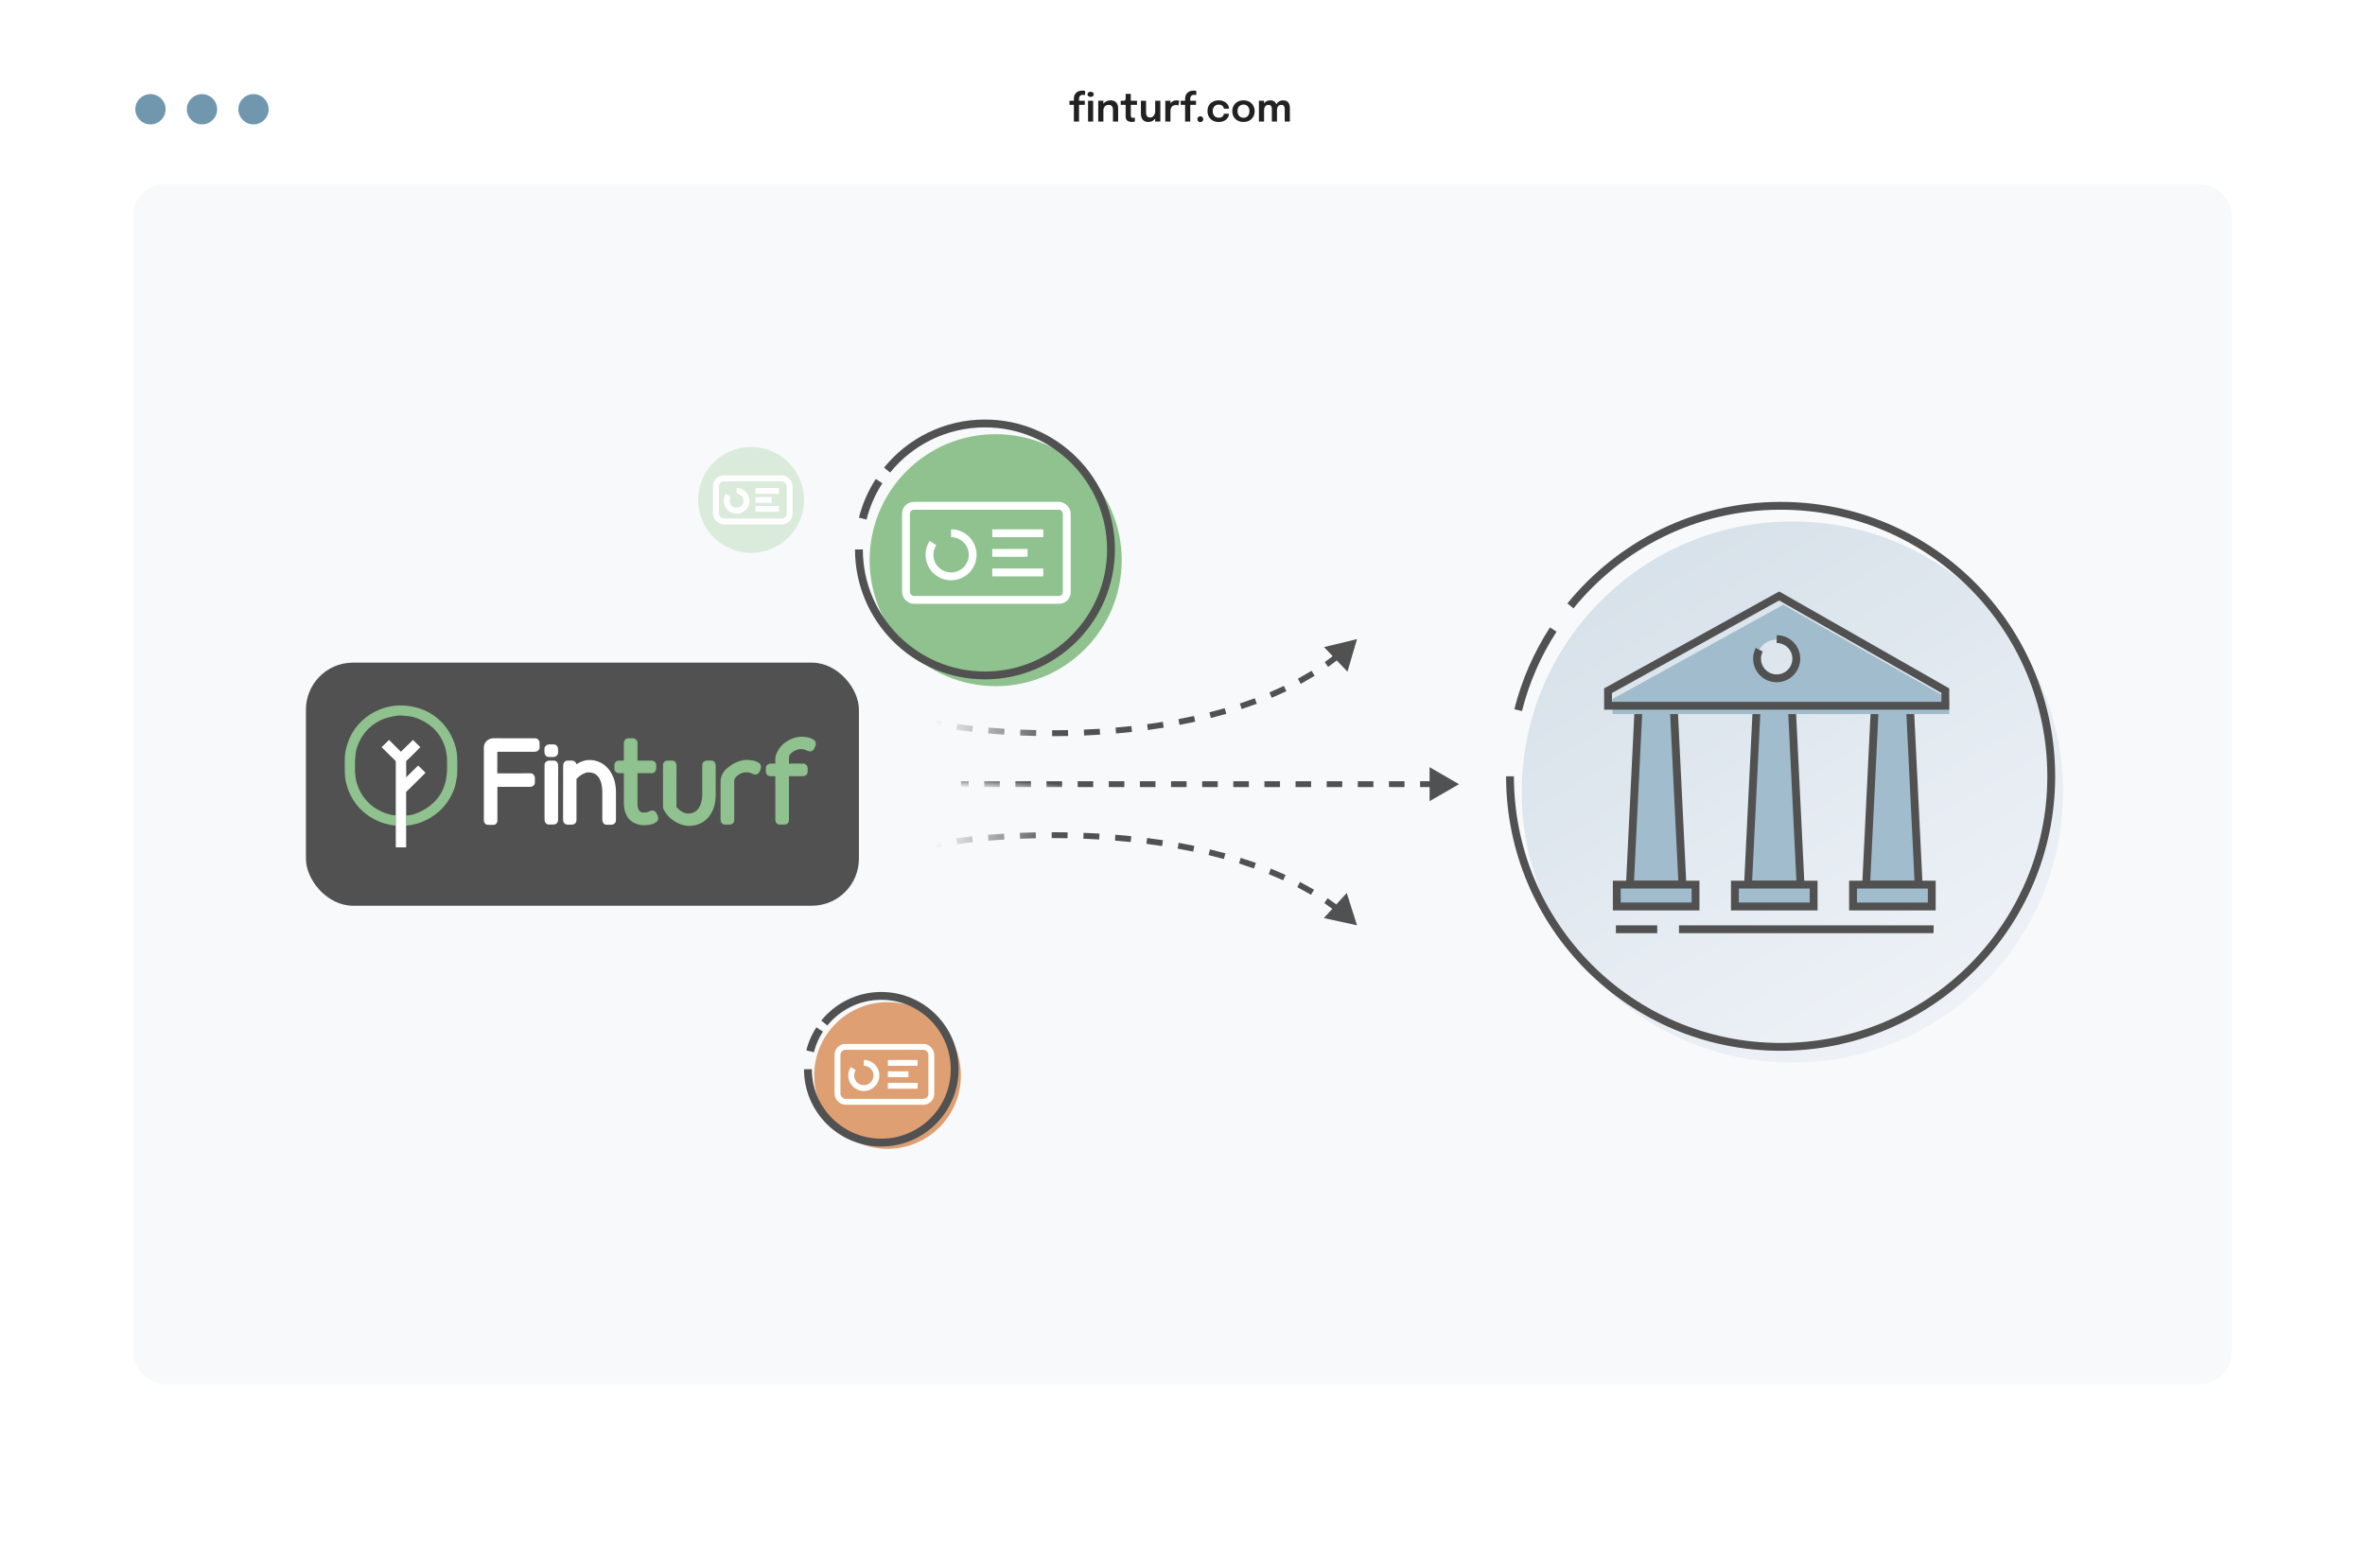 <svg xmlns="http://www.w3.org/2000/svg" width="603" height="400" fill="none"><style><![CDATA[.B{stroke-width:2}.C{stroke:#515151}.D{stroke-miterlimit:10}.E{fill-rule:evenodd}.F{fill:#8fc28e}]]></style><g filter="url(#A)"><rect x="22.5" y="9" width="558" height="356" rx="8" fill="#fff"/></g><path d="M42.227 27.864c0 2.134-1.73 3.864-3.864 3.864s-3.864-1.73-3.864-3.864S36.23 24 38.364 24s3.864 1.73 3.864 3.864zm13.136 0c0 2.134-1.73 3.864-3.864 3.864s-3.864-1.73-3.864-3.864S49.366 24 51.5 24s3.864 1.73 3.864 3.864zm9.273 3.864c2.134 0 3.864-1.73 3.864-3.864S66.77 24 64.636 24s-3.864 1.73-3.864 3.864 1.73 3.864 3.864 3.864z" fill="#7197ae" class="E"/><path d="M273.805 31v-4.26h-1.125v-1.05h1.125v-.475c0-.31.042-.582.125-.815s.197-.437.34-.6a1.79 1.79 0 0 1 .49-.395 2.22 2.22 0 0 1 .595-.225 2.96 2.96 0 0 1 .635-.07c.2 0 .352.012.455.035s.178.043.215.06v1.06c-.04-.013-.11-.028-.21-.045a1.56 1.56 0 0 0-.315-.03c-.203 0-.372.03-.505.09a.71.71 0 0 0-.31.24.98.98 0 0 0-.155.36c-.03.133-.045.28-.045.44v.37h1.47v1.05h-1.47V31h-1.315zm3.615 0v-5.31h1.3V31h-1.3zm.655-6.29c-.213 0-.4-.057-.56-.17a.57.57 0 0 1-.235-.485.55.55 0 0 1 .235-.475c.16-.113.347-.17.56-.17s.393.057.55.17a.55.55 0 0 1 .235.475.57.57 0 0 1-.235.485c-.157.113-.34.17-.55.17zM283.77 31v-2.355-.35-.28c0-.24-.035-.455-.105-.645s-.183-.345-.35-.455-.39-.165-.68-.165c-.253 0-.478.062-.675.185a1.28 1.28 0 0 0-.465.5 1.55 1.55 0 0 0-.165.73l-.445-.275a2.3 2.3 0 0 1 .3-1.18c.204-.347.475-.618.815-.815s.717-.295 1.13-.295c.427 0 .785.083 1.075.25s.514.403.66.71.225.667.225 1.08v.54.59V31h-1.32zm-3.755 0v-5.31h1.315V31h-1.315zm8.651.1a3.16 3.16 0 0 1-.58-.055 1.59 1.59 0 0 1-.54-.205c-.163-.1-.295-.247-.395-.44s-.15-.448-.15-.765v-.22-.235-2.44h-1.255v-1.05h.51l.41-.02c.1-.017.174-.053.22-.11s.077-.145.09-.265.025-.293.025-.51v-.845h1.32v1.75h1.58v1.05h-1.58v2.13.19.175c0 .247.03.445.09.595s.202.225.425.225c.107 0 .207-.01.3-.03a1.18 1.18 0 0 0 .215-.06v1.03a1.87 1.87 0 0 1-.275.07 2.16 2.16 0 0 1-.41.035zm4.138 0c-.376 0-.69-.063-.94-.19s-.441-.293-.585-.5-.24-.435-.3-.685-.085-.5-.085-.75v-.385-.405-2.495h1.32v2.29.345.31c0 .237.029.457.085.66s.16.362.31.485.369.185.645.185c.264 0 .49-.077.68-.23s.337-.353.44-.59a1.73 1.73 0 0 0 .16-.72l.45.3a2.76 2.76 0 0 1-.15.915 2.33 2.33 0 0 1-.435.755 2.05 2.05 0 0 1-.69.52 2.13 2.13 0 0 1-.905.185zm1.73-.1v-5.31h1.315V31h-1.315zm2.581 0v-5.31h1.315v1.765l-.305-.17a2.46 2.46 0 0 1 .185-.65 1.78 1.78 0 0 1 .36-.54c.15-.157.332-.278.545-.365s.457-.13.73-.13a2.04 2.04 0 0 1 .51.05c.127.03.205.055.235.075l-.24 1.205c-.033-.023-.102-.052-.205-.085s-.235-.055-.405-.055c-.27 0-.497.047-.68.14a1.11 1.11 0 0 0-.43.37c-.107.153-.183.323-.23.51s-.07.367-.07.55V31h-1.315zm5.049 0v-4.26h-1.125v-1.05h1.125v-.475c0-.31.042-.582.125-.815s.197-.437.34-.6.307-.295.49-.395a2.22 2.22 0 0 1 .595-.225c.214-.047.425-.07.635-.07.2 0 .352.012.455.035s.179.043.215.06v1.06c-.04-.013-.11-.028-.21-.045s-.201-.03-.315-.03c-.203 0-.371.03-.505.09s-.236.137-.31.24a.98.98 0 0 0-.155.36c-.03.133-.045.28-.045.44v.37h1.47v1.05h-1.47V31h-1.315zm3.884.14c-.206 0-.381-.072-.525-.215s-.215-.318-.215-.525a.71.71 0 0 1 .74-.74.7.7 0 0 1 .52.22.7.7 0 0 1 .22.52c0 .207-.073.382-.22.525s-.316.215-.52.215zm4.688-.03c-.56 0-1.055-.115-1.485-.345a2.53 2.53 0 0 1-1.01-.97c-.243-.417-.365-.905-.365-1.465s.122-1.04.365-1.45a2.45 2.45 0 0 1 1.01-.945c.43-.223.925-.335 1.485-.335.42 0 .792.062 1.115.185a2.44 2.44 0 0 1 .815.495c.224.203.394.428.51.675a1.67 1.67 0 0 1 .175.73v.04h-1.305c0-.017-.001-.035-.005-.055l-.01-.06c-.026-.17-.095-.323-.205-.46a1.15 1.15 0 0 0-.44-.335c-.183-.083-.405-.125-.665-.125-.276 0-.53.062-.76.185s-.408.302-.545.545-.2.547-.2.91.067.667.2.92.314.442.54.575.485.195.765.195c.297 0 .539-.045.725-.135s.334-.217.43-.37.152-.327.165-.51h1.31c0 .247-.056.495-.17.745a2.18 2.18 0 0 1-.5.68c-.22.207-.493.372-.82.495s-.698.185-1.125.185zm6.313-.005c-.56 0-1.053-.117-1.48-.35s-.761-.563-1.005-.98-.36-.893-.36-1.43.12-1.015.36-1.425a2.59 2.59 0 0 1 1.005-.97c.427-.233.92-.35 1.48-.35s1.054.117 1.48.35.76.557 1 .97.365.885.365 1.425-.121 1.013-.365 1.43-.573.743-1 .98-.92.35-1.48.35zm0-1.075c.304 0 .569-.07.795-.21s.404-.335.53-.585.19-.55.19-.89a1.9 1.9 0 0 0-.19-.88 1.39 1.39 0 0 0-.53-.58c-.226-.137-.491-.205-.795-.205s-.565.068-.795.205-.403.33-.53.58-.19.54-.19.88.064.637.19.89.304.445.53.585.495.21.795.21zm7.233.97v-2.155-.515-.375a3.36 3.36 0 0 0-.025-.405c-.016-.143-.053-.275-.11-.395s-.145-.217-.265-.29-.278-.115-.485-.115a.98.98 0 0 0-.51.125c-.136.08-.25.188-.34.325a1.44 1.44 0 0 0-.19.46c-.04.17-.06.345-.06.525l-.44-.295c0-.437.082-.827.245-1.17s.395-.615.695-.815.662-.305 1.075-.305c.427 0 .765.09 1.015.27a1.44 1.44 0 0 1 .535.72c.11.303.165.643.165 1.02v.56.815V31h-1.305zm-3.3 0v-5.31h1.315V31h-1.315zm6.58 0v-2.15-.535-.37a3.48 3.48 0 0 0-.025-.42 1.13 1.13 0 0 0-.11-.385c-.056-.117-.145-.21-.265-.28s-.283-.11-.49-.11-.375.04-.515.12a.96.96 0 0 0-.33.32c-.083.133-.145.283-.185.45s-.055.333-.055.5l-.44-.29c0-.423.08-.805.24-1.145s.39-.608.69-.805.657-.3 1.07-.3.752.085 1.005.255a1.43 1.43 0 0 1 .55.7c.117.293.175.628.175 1.005v.56.805V31h-1.315z" fill="#212121"/><g fill="#f7f9fb"><rect x="34" y="47" width="535" height="306" rx="8"/><rect x="34" y="47" width="535" height="306" rx="8"/></g><circle cx="253.867" cy="142.867" r="32.133" class="F"/><g class="B"><path d="M219 140.133c0 17.746 14.386 32.132 32.133 32.132s32.132-14.386 32.132-32.132S268.879 108 251.133 108c-10.073 0-19.063 4.635-24.954 11.887m-6.21 12.383c.866-3.445 2.289-6.669 4.167-9.571" class="C D"/><g stroke="#fff"><rect x="231" y="129" width="41" height="24" rx="2"/><path d="M242.5 136a5.5 5.5 0 1 1-5.5 5.5 5.48 5.48 0 0 1 .889-3M253 136h13m-13 5h9m-9 5h13"/></g></g><circle cx="226.296" cy="274.296" r="18.704" fill="#de9f72"/><g stroke="#fff" stroke-width="1.5"><rect x="213.542" y="267" width="23.917" height="14" rx="2"/><path d="M220.25 271.083a3.21 3.21 0 0 1 3.208 3.209 3.21 3.21 0 0 1-3.208 3.208 3.21 3.21 0 0 1-3.208-3.208c0-.646.19-1.247.519-1.75m8.814-1.459h7.583M226.375 274h5.25m-5.25 2.917h7.583"/></g><path d="M206 272.704c0 10.33 8.374 18.704 18.704 18.704s18.704-8.374 18.704-18.704S235.034 254 224.704 254c-5.863 0-11.096 2.698-14.525 6.92m-3.615 7.208a18.57 18.57 0 0 1 2.426-5.572" class="B C D"/><circle cx="191.5" cy="127.5" r="13.5" fill="#dbebdb"/><g stroke="#fff" stroke-width="1.5"><rect x="182.542" y="122" width="18.792" height="11" rx="2"/><path d="M187.813 125.208a2.521 2.521 0 0 1 0 5.042 2.52 2.52 0 0 1-2.521-2.521c0-.507.15-.979.407-1.375m6.926-1.146h5.958m-5.958 2.292h4.125m-4.125 2.292h5.958"/></g><circle cx="457" cy="202" r="69" fill="url(#B)" fill-opacity=".4"/><g class="B C D"><path d="M385 198c0 38.108 30.892 69 69 69s69-30.892 69-69-30.892-69-69-69c-21.629 0-40.934 9.952-53.585 25.527m-13.335 26.59c1.861-7.398 4.916-14.321 8.949-20.553"/><g fill="#a1bccc"><path d="M417.808 179.885h8.923l2.231 45.73h-13.385l2.231-45.73z"/><path d="M412.231 225.615h20.077v5.577h-20.077zm35.692-45.73h8.923l2.231 45.73h-13.385l2.231-45.73z"/><path d="M442.346 225.615h20.077v5.577h-20.077zm35.692-45.73h8.923l2.231 45.73h-13.384l2.23-45.73z"/><path d="M472.461 225.615h20.077v5.577h-20.077z"/></g></g><path d="M497 178.288l-42.315-24.057-43.57 24.057v3.827H497v-3.827zm-44.058-5.096a5.02 5.02 0 0 0 5.02-5.019 5.02 5.02 0 0 0-5.02-5.019 5.02 5.02 0 0 0-5.019 5.019 5.02 5.02 0 0 0 5.019 5.019z" fill="#a1bccc" class="E"/><g class="B C D"><path d="M453.628 152L496 176.157V180h-86v-3.843L453.628 152z"/><path d="M453 163a5 5 0 1 1-5 5 4.98 4.98 0 0 1 .556-2.293M412 237h10.541M493 237h-64.911"/></g><path d="M346 163l-8.417 2.037 5.973 6.271L346 163zm-108.286 21.814c.461.19 1.17.389 2.069.59l.327-1.464c-.881-.197-1.487-.374-1.824-.513l-.572 1.387zm6.094 1.316l4.072.532.169-1.49-4.019-.525-.222 1.483zm8.13.936l4.093.304.094-1.497-4.058-.302-.129 1.495zm8.153.515l4.075.127.031-1.5-4.044-.125-.062 1.498zm8.156.169l4.082-.041-.031-1.5-4.051.041v1.5zm8.162-.167l4.077-.212-.094-1.497-4.045.211.062 1.498zm8.148-.514l4.065-.394-.163-1.491-4.029.391.127 1.494zm8.119-.886l4.042-.595-.237-1.481-4.004.589.199 1.487zm8.068-1.298l4.005-.818-.322-1.465-3.962.809.279 1.474zm7.984-1.758l3.948-1.069-.417-1.441-3.899 1.056.368 1.454zm7.857-2.278l3.862-1.359-.525-1.404-3.807 1.338.47 1.425zm7.668-2.876l3.737-1.687-.649-1.352-3.673 1.658.585 1.381zm7.39-3.555l3.552-2.059-.788-1.276-3.481 2.017.717 1.318zm6.983-4.318l3.288-2.467-.938-1.17-3.212 2.409.862 1.228z" fill="url(#C)"/><path d="M346 236l-8.459-1.856 5.837-6.398L346 236zm-108.276-20.938c.459-.181 1.167-.372 2.064-.564l.315 1.466c-.882.189-1.488.359-1.827.493l-.552-1.395zm6.076-1.258l4.059-.509.163 1.491-4.008.502-.214-1.484zm8.101-.895l4.08-.292.091 1.497-4.047.29-.124-1.495zm8.123-.495l4.059-.122.03 1.5-4.029.121-.06-1.499zm8.123-.164l4.065.037-.029 1.5-4.035-.037-.001-1.5zm8.129.155l4.061.199-.09 1.498-4.03-.199.059-1.498zm8.117.484l4.05.373-.155 1.492-4.016-.37.121-1.495zm8.091.839l4.03.563-.226 1.483-3.993-.558.189-1.488zm8.045 1.229l3.996.776-.306 1.468-3.955-.767.265-1.477zm7.969 1.668l3.944 1.017-.398 1.446-3.897-1.004.351-1.459zm7.854 2.167l3.867 1.294-.503 1.413-3.813-1.276.449-1.431zm7.683 2.741l3.751 1.613-.624 1.364-3.689-1.586.562-1.391zm7.425 3.402l3.579 1.977-.761 1.293-3.509-1.938.691-1.332zm7.044 4.153l3.329 2.385-.912 1.191-3.252-2.33.835-1.246z" fill="url(#D)"/><path d="M372 200l-7.5-4.33v8.66L372 200zm-127 .75h1.984v-1.5H245v1.5zm5.953 0h3.969v-1.5h-3.969v1.5zm7.938 0h3.968v-1.5h-3.968v1.5zm7.937 0h3.969v-1.5h-3.969v1.5zm7.938 0h3.968v-1.5h-3.968v1.5zm7.937 0h3.969v-1.5h-3.969v1.5zm7.938 0h3.968v-1.5h-3.968v1.5zm7.937 0h3.969v-1.5h-3.969v1.5zm7.938 0h3.968v-1.5h-3.968v1.5zm7.937 0h3.969v-1.5h-3.969v1.5zm7.938 0h3.968v-1.5h-3.968v1.5zm7.937 0h3.969v-1.5h-3.969v1.5zm7.938 0h3.968v-1.5h-3.968v1.5zm7.937 0h3.969v-1.5h-3.969v1.5zm7.938 0h3.968v-1.5h-3.968v1.5zm7.937 0h3.969v-1.5h-3.969v1.5z" fill="url(#E)"/><rect x="78" y="169" width="141" height="62" rx="12" fill="#515151"/><g class="E"><path d="M101.661 179.916c7.883-.121 13.038 4.767 14.593 10.946.347 1.38.351 3.019.351 4.748l-.05 2.174c-.214 1.341-.395 2.546-.828 3.648-1.573 4-4.48 6.795-8.515 8.347-.724.278-1.529.452-2.336.625l-1.322.175v-2.592c1.659.005 3.521-.861 4.612-1.506 3.493-2.069 5.827-5.209 5.827-10.771l-.025-2.549c-.16-.947-.244-1.808-.502-2.624-1.214-3.837-4.131-6.474-8.037-7.647-.942-.282-1.944-.243-3.064-.425l-1.231.075c-1.71.305-2.976.58-4.244 1.225-2.907 1.477-4.96 3.84-5.978 7.197-.255.84-.212 1.669-.377 2.674l-.025 3.273c.162.962.152 1.848.402 2.674 1.074 3.561 3.405 6.156 6.656 7.547.692.297 1.452.504 2.235.7l1.115.173v2.574l-1.29-.173c-1.035-.223-2.022-.474-2.913-.849-4.351-1.832-7.464-5.287-8.566-10.347-.28-1.287-.251-2.819-.251-4.373 0-1.144-.007-2.253.201-3.224.384-1.791.917-3.342 1.733-4.698 1.782-2.963 4.517-5.246 8.137-6.372.772-.24 1.601-.374 2.462-.525l1.231-.1z" class="F"/><path d="M103.554 216.111h-2.637v-21.988l-3.609-3.541.205-.229 1.664-1.605h.051l2.995 2.98 1.203-1.197 1.843-1.783h.051l1.844 1.808-1.613 1.631-1.997 1.936.025 4.101 1.306-1.299 1.715-1.656h.051l1.844 1.809-1.459 1.478-3.482 3.414v14.141z" fill="#fff"/></g><path d="M137.24 191.389c-.224.181-.435.284-.633.308l-.348.037h-6.285-3.179v5.511h3.055l5.241-.025c.314 0 .559.059.732.173s.302.248.386.396a1.19 1.19 0 0 1 .149.432l.025.284v.939c0 .412-.112.709-.335.89s-.435.284-.633.309l-.348.037h-5.241-3.006v8.426c0 .347-.054.605-.161.779s-.236.296-.386.37a1.14 1.14 0 0 1-.447.124c-.149.008-.257.004-.323-.012h-.919c-.414 0-.712-.107-.894-.321s-.281-.416-.298-.606l-.025-.334v-18.261c0-.626.125-1.112.373-1.458s.525-.602.831-.767a2.5 2.5 0 0 1 .894-.296l.559-.049 3.974.025h6.31c.314 0 .554.058.72.172a1.22 1.22 0 0 1 .373.396c.082.148.132.293.148.432l.025.284v.915c.001.412-.111.708-.334.89zm4.482 1.507c-.149.083-.29.132-.422.149l-.273.025h-.969c-.414 0-.712-.112-.894-.334s-.286-.428-.31-.618l-.037-.333v-.668c0-.313.062-.552.186-.717s.261-.288.41-.37a1.2 1.2 0 0 1 .422-.149l.273-.024h.944c.414 0 .712.111.894.333s.286.432.311.63l.037.346v.643c0 .296-.058.531-.174.705a1.16 1.16 0 0 1-.398.382zm-2.309 1.26a1.2 1.2 0 0 1 .422-.149l.273-.024h.969c.414 0 .712.111.894.333s.286.432.31.63l.037.346-.025 13.74c0 .297-.053.531-.161.705s-.236.301-.385.383-.29.132-.422.149l-.273.024h-.994c-.397 0-.687-.111-.869-.333s-.286-.428-.31-.618l-.037-.333v-13.765c0-.313.058-.552.174-.717s.248-.288.397-.371zm17.473 15.631c-.108.172-.236.3-.385.383s-.295.132-.435.148l-.286.025h-.969c-.413 0-.712-.111-.894-.333s-.286-.433-.31-.63l-.037-.346v-6.822c0-1.038-.099-1.89-.297-2.557s-.458-1.199-.779-1.594-.693-.671-1.114-.828a3.77 3.77 0 0 0-1.323-.234c-.446 0-.941.144-1.485.432s-1.072.696-1.584 1.223v10.404c0 .313-.054.552-.162.716a1.11 1.11 0 0 1-.388.371 1.2 1.2 0 0 1-.437.148l-.289.025h-.9c-.417 0-.718-.111-.901-.333s-.288-.428-.313-.618l-.037-.333.025-13.765c0-.033.012-.145.038-.334s.129-.395.312-.618.476-.333.876-.333h.901c.033 0 .108.004.225.012s.246.041.388.099a1.06 1.06 0 0 1 .388.284c.117.132.2.313.25.544.512-.329 1.053-.593 1.623-.791a5.31 5.31 0 0 1 1.747-.296c.726 0 1.486.148 2.279.445s1.516.778 2.168 1.445 1.193 1.533 1.623 2.595.644 2.36.644 3.892v6.87c-.001.296-.054.531-.162.704z" fill="#fff"/><path d="M167.779 209.008c-.05.28-.224.519-.522.716-.281.182-.567.322-.857.42a4.75 4.75 0 0 1-.844.21l-.77.087-.609.025c-.066 0-.24-.009-.521-.025s-.614-.078-.994-.186-.782-.275-1.205-.506-.811-.56-1.167-.988-.65-.972-.881-1.631-.348-1.466-.348-2.422v-7.512h-1.118a4.3 4.3 0 0 1-.335-.037c-.191-.025-.398-.128-.621-.309s-.335-.469-.335-.865v-.742a2.85 2.85 0 0 1 .025-.284c.016-.14.065-.284.149-.432s.211-.276.385-.384.41-.16.708-.16h1.143v-4.399c0-.033.012-.144.037-.334s.128-.395.31-.618.48-.333.894-.333h.944a3.23 3.23 0 0 1 .286.025c.141.016.286.066.434.148a1.21 1.21 0 0 1 .398.371c.116.165.173.404.173.717v4.423h3.478c.033 0 .145.012.335.037s.397.128.621.309.335.478.335.889v.717c0 .05-.008.14-.025.272s-.066.271-.149.42-.207.28-.373.395-.405.173-.72.173h-3.502v7.859c0 .066.008.219.025.457s.07.486.161.741a1.8 1.8 0 0 0 .435.68c.199.198.48.297.844.297.331 0 .625-.021.882-.062s.485-.128.683-.26c.033-.016.133-.053.298-.111s.394-.069.684-.037.542.198.757.494l.372.766c.017.034.05.136.1.309s.05.399 0 .68zm14.058-2.62c-.431 1.038-.977 1.87-1.639 2.496s-1.387 1.075-2.173 1.347-1.552.407-2.298.407a5.7 5.7 0 0 1-1.453-.186c-.471-.123-.911-.28-1.316-.469s-.779-.395-1.118-.618a8.24 8.24 0 0 1-.881-.655l-.348-.346c-.199-.197-.414-.441-.646-.729a6.82 6.82 0 0 1-.633-.939c-.191-.338-.286-.672-.286-1.001v-3.139-7.313c0-.313.057-.556.173-.729a1.05 1.05 0 0 1 .394-.37c.148-.074.288-.119.419-.136l.272-.025h.962c.411 0 .707.111.888.334s.283.429.308.618l.037.333-.025 7.315v3.287c.646.626 1.192 1.05 1.64 1.273a3.14 3.14 0 0 0 1.415.333c.497 0 .961-.099 1.391-.297a2.9 2.9 0 0 0 1.117-.926c.315-.42.563-.951.746-1.594s.273-1.416.273-2.323v-7.093c0-.313.058-.551.175-.716s.25-.288.4-.371a1.21 1.21 0 0 1 .425-.148l.275-.025h.901c.417 0 .717.111.901.333s.287.429.312.618l.038.334v7.289c-.001 1.517-.216 2.793-.646 3.831zm12.158-10.478l-.087.322-.348.766c-.216.297-.468.466-.758.506s-.517.029-.683-.037l-.298-.123c-.447-.248-.968-.371-1.565-.371-.431 0-.837.078-1.217.235s-.82.449-1.316.877c-.348.363-.522.733-.522 1.112v9.86c0 .297-.054.531-.161.705s-.236.301-.386.383-.294.132-.434.149l-.286.024h-.969c-.414 0-.712-.11-.894-.333s-.286-.428-.31-.618l-.037-.333v-9.614c0-.56.087-1.058.261-1.496a5.26 5.26 0 0 1 .596-1.124c.223-.313.443-.559.658-.741l.447-.346c.249-.214.543-.433.882-.655s.712-.424 1.118-.605.84-.334 1.304-.458a5.59 5.59 0 0 1 1.44-.185c.348 0 .791.041 1.329.124s1.072.263 1.602.544c.331.197.53.44.596.728s.079.523.038.704zm13.97-5.869l-.099.309-.348.742c-.216.296-.468.465-.757.506s-.518.029-.684-.037l-.298-.124c-.232-.115-.475-.205-.732-.271s-.534-.099-.832-.099c-.281 0-.6.053-.956.161s-.692.259-1.006.457-.575.432-.783.704-.31.565-.31.878v1.483h3.502c.315 0 .555.057.721.173s.289.247.372.395a1.18 1.18 0 0 1 .149.432l.025.285v.716c0 .396-.111.684-.335.865s-.431.284-.621.308l-.335.037h-3.477v11.096c0 .297-.054.531-.162.705s-.236.301-.385.383-.294.132-.434.149l-.286.024h-.969c-.414 0-.713-.11-.894-.333s-.286-.428-.31-.618l-.037-.333v-11.073h-1.143c-.298 0-.534-.053-.708-.16s-.302-.235-.385-.383-.133-.293-.149-.433l-.025-.284v-.717c0-.411.111-.708.335-.889s.43-.285.621-.309l.335-.037h1.118v-1.087a3.64 3.64 0 0 1 .298-1.458c.199-.461.418-.865.658-1.211s.559-.725.956-1.137c.249-.214.543-.436.882-.667a8.01 8.01 0 0 1 1.118-.63c.405-.189.844-.346 1.316-.469s.965-.186 1.478-.186c.348 0 .803.042 1.366.124s1.109.28 1.639.593c.315.215.501.461.559.742s.062.505.012.678z" class="F"/><defs><filter id="A" x=".5" y="0" width="602" height="400" filterUnits="userSpaceOnUse" color-interpolation-filters="sRGB"><feFlood flood-opacity="0" result="A"/><feColorMatrix in="SourceAlpha" values="0 0 0 0 0 0 0 0 0 0 0 0 0 0 0 0 0 0 127 0"/><feMorphology radius="2" operator="dilate" in="SourceAlpha"/><feOffset dy="13"/><feGaussianBlur stdDeviation="10"/><feColorMatrix values="0 0 0 0 0.216 0 0 0 0 0.451 0 0 0 0 0.588 0 0 0 0.15 0"/><feBlend in2="A"/><feBlend in="SourceGraphic"/></filter><linearGradient id="B" x1="419.258" y1="30.705" x2="561.581" y2="272.358" gradientUnits="userSpaceOnUse"><stop stop-color="#81a3b7"/><stop offset="1" stop-color="#f3f5fb"/></linearGradient><linearGradient id="C" x1="253.309" y1="148.061" x2="227.752" y2="158.533" gradientUnits="userSpaceOnUse"><stop stop-color="#515151"/><stop offset="1" stop-color="#515151" stop-opacity="0"/></linearGradient><linearGradient id="D" x1="253.309" y1="250.316" x2="228.074" y2="239.527" gradientUnits="userSpaceOnUse"><stop stop-color="#515151"/><stop offset="1" stop-color="#515151" stop-opacity="0"/></linearGradient><linearGradient id="E" x1="263.002" y1="199.378" x2="262.741" y2="202.39" gradientUnits="userSpaceOnUse"><stop stop-color="#515151"/><stop offset="1" stop-color="#515151" stop-opacity="0"/></linearGradient></defs></svg>